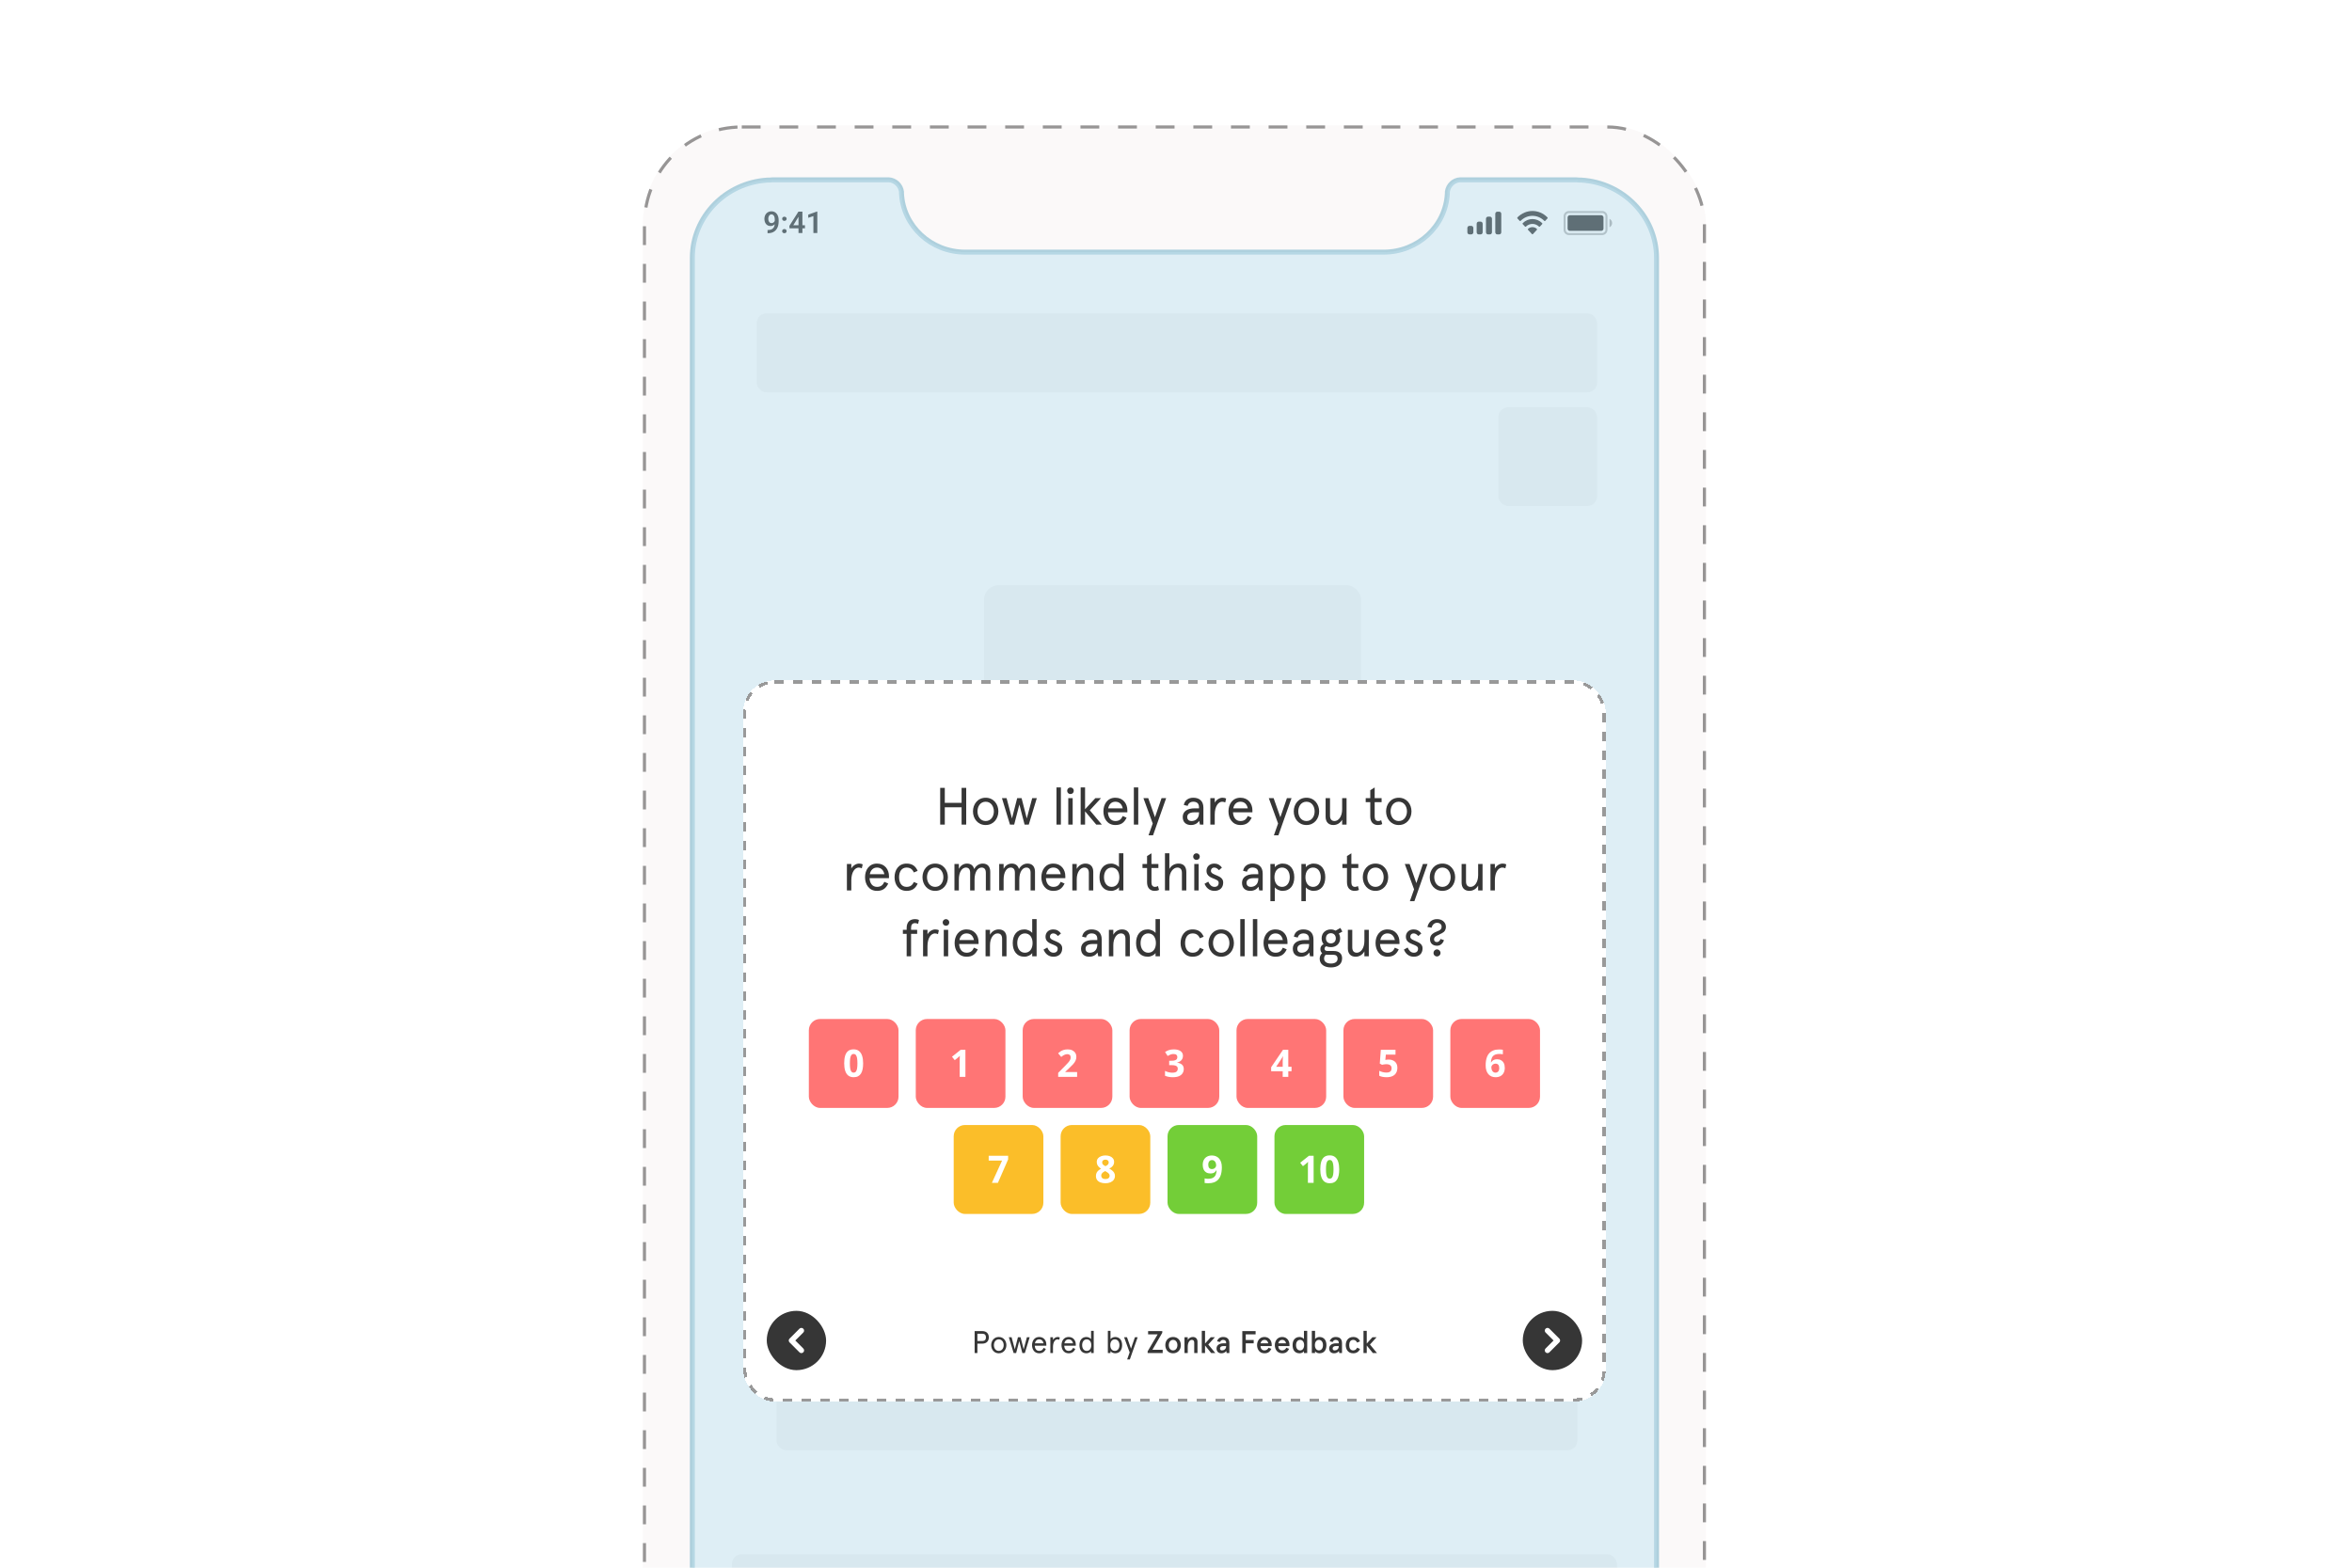 <svg width="750" height="500" viewBox="0 0 750 500" fill="none" xmlns="http://www.w3.org/2000/svg">
<g clip-path="url(#clip0_855_3409)">
<rect x="205" y="40" width="339" height="678" rx="31.535" fill="#FBF9F9"/>
<rect x="205.5" y="40.5" width="338" height="677" rx="31.035" stroke="black" stroke-opacity="0.4" stroke-dasharray="6 6"/>
<path d="M504.288 57.437H504.003H503.718C503.275 57.376 502.895 57.345 502.578 57.345H465.618C463.527 57.437 461.817 59.098 461.532 61.128C461.532 61.251 461.532 61.374 461.532 61.497V61.589C461.057 72.108 452.126 80.413 441.199 80.413H378.11H370.889H307.799C296.873 80.413 287.941 72.108 287.466 61.589V61.497C287.466 61.374 287.466 61.251 287.466 61.128C287.181 59.098 285.471 57.437 283.381 57.345H246.42C246.104 57.345 245.724 57.376 245.28 57.437H244.995H244.71C231.313 58.267 220.767 69.156 220.767 82.258V678.896C220.767 691.814 231.123 702.703 244.425 703.718C244.552 703.718 244.647 703.718 244.71 703.718H244.805H244.9H245.09C245.534 703.779 245.977 703.81 246.42 703.81H370.889H378.11H502.578C503.021 703.81 503.465 703.779 503.908 703.718H504.098H504.193H504.288C504.352 703.718 504.447 703.718 504.573 703.718C517.875 702.703 528.232 691.814 528.232 678.896V82.258C528.232 69.156 517.685 58.267 504.288 57.437Z" fill="white" stroke="#AED0DD" stroke-width="1.577"/>
<rect x="247.571" y="405.805" width="255.433" height="56.763" rx="3.153" fill="#F3F3F3"/>
<rect x="241.264" y="99.917" width="268.047" height="25.228" rx="3.153" fill="#F3F3F3"/>
<rect x="477.776" y="129.874" width="31.535" height="31.535" rx="3.153" fill="#F3F3F3"/>
<rect x="301.181" y="322.237" width="148.214" height="17.344" rx="3.153" fill="#F3F3F3"/>
<rect x="268.069" y="353.772" width="214.437" height="17.344" rx="3.153" fill="#F3F3F3"/>
<rect x="313.794" y="186.639" width="120.243" height="121.457" rx="4.581" fill="#F3F3F3"/>
<rect x="233.381" y="495.68" width="282.237" height="83.567" rx="3.153" fill="#F3F3F3"/>
<path opacity="0.35" d="M500.318 67.613H510.874C511.644 67.613 512.268 68.237 512.268 69.007V73.267C512.268 74.037 511.644 74.661 510.874 74.661H500.318C499.548 74.661 498.923 74.037 498.923 73.267V69.007C498.923 68.237 499.548 67.613 500.318 67.613Z" stroke="black" stroke-width="0.644"/>
<path opacity="0.4" d="M513.227 69.781V72.496C513.739 72.266 514.071 71.731 514.071 71.139C514.071 70.546 513.739 70.011 513.227 69.781" fill="black"/>
<path d="M499.873 69.357C499.873 68.966 500.19 68.649 500.581 68.649H510.61C511.001 68.649 511.318 68.966 511.318 69.357V72.919C511.318 73.31 511.001 73.627 510.61 73.627H500.581C500.19 73.627 499.873 73.31 499.873 72.919V69.357Z" fill="black"/>
<path fill-rule="evenodd" clip-rule="evenodd" d="M488.663 68.837C490.072 68.837 491.427 69.415 492.448 70.451C492.525 70.531 492.648 70.53 492.724 70.449L493.459 69.657C493.497 69.616 493.519 69.56 493.518 69.502C493.518 69.444 493.496 69.388 493.457 69.347C490.777 66.606 486.549 66.606 483.869 69.347C483.83 69.388 483.808 69.444 483.808 69.502C483.807 69.56 483.829 69.616 483.867 69.657L484.602 70.449C484.678 70.53 484.801 70.531 484.878 70.451C485.899 69.415 487.254 68.837 488.663 68.837ZM488.663 71.413C489.437 71.413 490.184 71.72 490.758 72.275C490.835 72.353 490.958 72.352 491.033 72.271L491.767 71.479C491.806 71.437 491.828 71.381 491.827 71.323C491.826 71.264 491.804 71.208 491.764 71.167C490.017 69.432 487.311 69.432 485.564 71.167C485.524 71.208 485.502 71.264 485.501 71.323C485.501 71.381 485.522 71.438 485.561 71.479L486.295 72.271C486.37 72.352 486.493 72.353 486.57 72.275C487.144 71.72 487.89 71.413 488.663 71.413ZM490.134 73.146C490.135 73.205 490.113 73.261 490.074 73.303L488.804 74.671C488.767 74.711 488.716 74.734 488.663 74.734C488.61 74.734 488.56 74.711 488.522 74.671L487.252 73.303C487.213 73.261 487.191 73.205 487.192 73.146C487.194 73.087 487.217 73.032 487.258 72.993C488.069 72.26 489.257 72.26 490.068 72.993C490.109 73.032 490.133 73.088 490.134 73.146Z" fill="black"/>
<path fill-rule="evenodd" clip-rule="evenodd" d="M478.085 67.518H477.449C477.098 67.518 476.813 67.822 476.813 68.196V74.079C476.813 74.453 477.098 74.757 477.449 74.757H478.085C478.436 74.757 478.72 74.453 478.72 74.079V68.196C478.72 67.822 478.436 67.518 478.085 67.518ZM474.481 69.101H475.117C475.468 69.101 475.753 69.405 475.753 69.78V74.079C475.753 74.453 475.468 74.757 475.117 74.757H474.481C474.13 74.757 473.846 74.453 473.846 74.079V69.78C473.846 69.405 474.13 69.101 474.481 69.101ZM472.15 70.685H471.514C471.163 70.685 470.878 70.989 470.878 71.364V74.079C470.878 74.453 471.163 74.757 471.514 74.757H472.15C472.501 74.757 472.786 74.453 472.786 74.079V71.364C472.786 70.989 472.501 70.685 472.15 70.685ZM469.183 72.042H468.547C468.196 72.042 467.911 72.346 467.911 72.721V74.079C467.911 74.453 468.196 74.757 468.547 74.757H469.183C469.534 74.757 469.819 74.453 469.819 74.079V72.721C469.819 72.346 469.534 72.042 469.183 72.042Z" fill="black"/>
<path d="M244.754 73.365H244.843C245.247 73.365 245.588 73.314 245.867 73.21C246.148 73.107 246.375 72.962 246.547 72.774C246.723 72.583 246.85 72.356 246.928 72.093C247.009 71.827 247.05 71.533 247.05 71.21V69.97C247.05 69.707 247.023 69.477 246.97 69.28C246.917 69.08 246.842 68.912 246.745 68.778C246.651 68.643 246.54 68.543 246.411 68.477C246.283 68.408 246.145 68.374 245.998 68.374C245.835 68.374 245.691 68.411 245.566 68.487C245.441 68.562 245.334 68.665 245.247 68.796C245.162 68.925 245.096 69.073 245.05 69.243C245.006 69.412 244.984 69.59 244.984 69.778C244.984 69.96 245.004 70.133 245.045 70.299C245.089 70.465 245.153 70.612 245.237 70.74C245.325 70.869 245.435 70.971 245.566 71.046C245.698 71.118 245.851 71.154 246.026 71.154C246.192 71.154 246.342 71.123 246.477 71.06C246.615 70.994 246.734 70.908 246.834 70.802C246.934 70.692 247.011 70.572 247.064 70.44C247.12 70.305 247.152 70.169 247.158 70.031L247.595 70.219C247.595 70.448 247.546 70.673 247.449 70.895C247.355 71.118 247.222 71.32 247.05 71.501C246.881 71.68 246.684 71.824 246.458 71.933C246.233 72.04 245.99 72.093 245.73 72.093C245.408 72.093 245.123 72.033 244.876 71.915C244.628 71.796 244.42 71.631 244.251 71.421C244.085 71.209 243.96 70.964 243.876 70.689C243.791 70.41 243.749 70.113 243.749 69.797C243.749 69.468 243.8 69.16 243.904 68.872C244.007 68.581 244.156 68.325 244.35 68.106C244.547 67.884 244.785 67.71 245.064 67.585C245.342 67.457 245.655 67.392 246.003 67.392C246.363 67.392 246.684 67.463 246.965 67.604C247.247 67.745 247.487 67.94 247.684 68.191C247.881 68.438 248.031 68.731 248.135 69.069C248.241 69.407 248.294 69.776 248.294 70.177V70.614C248.294 71.036 248.252 71.437 248.168 71.816C248.083 72.195 247.953 72.541 247.778 72.854C247.602 73.167 247.379 73.438 247.106 73.666C246.837 73.894 246.515 74.071 246.139 74.197C245.766 74.319 245.341 74.38 244.862 74.38H244.754V73.365ZM249.407 73.722C249.407 73.534 249.471 73.376 249.6 73.248C249.728 73.12 249.902 73.056 250.121 73.056C250.34 73.056 250.514 73.12 250.642 73.248C250.771 73.376 250.835 73.534 250.835 73.722C250.835 73.907 250.771 74.064 250.642 74.192C250.514 74.317 250.34 74.38 250.121 74.38C249.902 74.38 249.728 74.317 249.6 74.192C249.471 74.064 249.407 73.907 249.407 73.722ZM249.412 69.783C249.412 69.595 249.476 69.437 249.604 69.308C249.733 69.18 249.907 69.116 250.126 69.116C250.345 69.116 250.519 69.18 250.647 69.308C250.775 69.437 250.839 69.595 250.839 69.783C250.839 69.967 250.775 70.124 250.647 70.252C250.519 70.377 250.345 70.44 250.126 70.44C249.907 70.44 249.733 70.377 249.604 70.252C249.476 70.124 249.412 69.967 249.412 69.783ZM256.681 71.835V72.811H251.755L251.703 72.06L254.601 67.491H255.592L254.521 69.308L252.967 71.835H256.681ZM255.869 67.491V74.328H254.624V67.491H255.869ZM260.621 67.472V74.328H259.376V68.923L257.728 69.468V68.463L260.48 67.472H260.621Z" fill="black"/>
<path d="M504.289 57.437H504.004H503.719C503.276 57.376 502.896 57.345 502.579 57.345H465.618C463.528 57.437 461.818 59.098 461.533 61.128C461.533 61.251 461.533 61.374 461.533 61.497V61.589C461.058 72.108 452.127 80.413 441.2 80.413H378.111H370.89H307.8C296.874 80.413 287.942 72.108 287.467 61.589V61.497C287.467 61.374 287.467 61.251 287.467 61.128C287.182 59.098 285.472 57.437 283.382 57.345H246.421C246.105 57.345 245.725 57.376 245.281 57.437H244.996H244.711C231.314 58.267 220.768 69.156 220.768 82.258V678.896C220.768 691.814 231.124 702.703 244.426 703.718C244.553 703.718 244.648 703.718 244.711 703.718H244.806H244.901H245.091C245.535 703.779 245.978 703.81 246.421 703.81H370.89H378.111H502.579C503.022 703.81 503.466 703.779 503.909 703.718H504.099H504.194H504.289C504.353 703.718 504.448 703.718 504.574 703.718C517.876 702.703 528.233 691.814 528.233 678.896V82.258C528.233 69.156 517.686 58.267 504.289 57.437Z" fill="#BFDEEC" fill-opacity="0.5"/>
<g filter="url(#filter0_d_855_3409)">
<rect x="237" y="215" width="275" height="230" rx="10" fill="white" shape-rendering="crispEdges"/>
<rect x="237.5" y="215.5" width="274" height="229" rx="9.5" stroke="black" stroke-opacity="0.4" stroke-dasharray="3 3" shape-rendering="crispEdges"/>
<path d="M306.63 249.283H308.103V261H306.63V255.476H301.274V261H299.801V249.283H301.274V254.07H306.63V249.283ZM310.258 256.782C310.258 254.488 311.782 252.43 314.309 252.43C316.837 252.43 318.36 254.488 318.36 256.782C318.36 259.075 316.837 261.134 314.309 261.134C311.782 261.134 310.258 259.075 310.258 256.782ZM311.698 256.782C311.698 258.338 312.585 259.862 314.309 259.862C316.033 259.862 316.92 258.338 316.92 256.782C316.92 255.225 316.033 253.702 314.309 253.702C312.585 253.702 311.698 255.225 311.698 256.782ZM329.142 252.563H330.615L328.054 261H326.715L325.057 254.589L323.4 261H322.061L319.5 252.563H320.973L322.697 259.042L324.354 252.563H325.76L327.418 259.042L329.142 252.563ZM336.89 249.149H338.296V261H336.89V249.149ZM340.647 252.563H342.053V261H340.647V252.563ZM340.295 250.22C340.295 249.617 340.747 249.149 341.35 249.149C341.952 249.149 342.404 249.617 342.404 250.22C342.404 250.806 341.952 251.258 341.35 251.258C340.747 251.258 340.295 250.806 340.295 250.22ZM344.598 249.149H346.004V256.095L349.285 252.563H351.093L347.511 256.43L351.361 261H349.57L346.004 256.765V261H344.598V249.149ZM359.487 256.43V257.083H353.293C353.377 258.64 354.147 259.862 355.67 259.862C356.909 259.862 357.545 259.293 358.014 258.255L359.252 258.79C358.466 260.431 357.411 261.134 355.67 261.134C353.109 261.134 351.854 259.042 351.854 256.782C351.854 254.522 353.109 252.43 355.67 252.43C358.164 252.43 359.487 254.338 359.487 256.43ZM355.67 253.702C354.365 253.702 353.628 254.589 353.377 255.811H358.014C357.763 254.606 357.026 253.702 355.67 253.702ZM361.558 249.149H362.964V261H361.558V249.149ZM370.389 252.563H371.862L367.677 264.415H366.237L367.577 260.648L364.614 252.563H366.154L368.296 258.657L370.389 252.563ZM378.583 258.573C378.583 259.376 379.085 259.862 379.973 259.862C381.061 259.862 382.333 259.192 382.333 257.284V257.083H380.826C379.387 257.083 378.583 257.619 378.583 258.573ZM383.739 255.61V261H382.634L382.4 259.812C381.864 260.582 381.01 261.134 379.755 261.134C378.349 261.134 377.144 260.381 377.144 258.573C377.144 256.765 378.65 255.811 380.96 255.811H382.333V255.443C382.333 254.137 381.513 253.702 380.491 253.702C379.621 253.702 378.918 254.187 378.734 255.024L377.495 254.74C377.73 253.317 378.901 252.43 380.491 252.43C382.35 252.43 383.739 253.367 383.739 255.61ZM390.987 252.681L390.702 253.936C390.401 253.785 390.066 253.702 389.715 253.702C388.56 253.702 387.355 255.058 387.355 257.803V261H385.948V252.563H387.355V254.003C387.857 253.066 388.895 252.43 389.832 252.43C390.301 252.43 390.736 252.547 390.987 252.681ZM399.366 256.43V257.083H393.172C393.256 258.64 394.026 259.862 395.549 259.862C396.788 259.862 397.424 259.293 397.893 258.255L399.131 258.79C398.345 260.431 397.29 261.134 395.549 261.134C392.988 261.134 391.733 259.042 391.733 256.782C391.733 254.522 392.988 252.43 395.549 252.43C398.043 252.43 399.366 254.338 399.366 256.43ZM395.549 253.702C394.244 253.702 393.507 254.589 393.256 255.811H397.893C397.642 254.606 396.905 253.702 395.549 253.702ZM410.366 252.563H411.839L407.654 264.415H406.215L407.554 260.648L404.591 252.563H406.131L408.273 258.657L410.366 252.563ZM412.547 256.782C412.547 254.488 414.07 252.43 416.598 252.43C419.125 252.43 420.649 254.488 420.649 256.782C420.649 259.075 419.125 261.134 416.598 261.134C414.07 261.134 412.547 259.075 412.547 256.782ZM413.986 256.782C413.986 258.338 414.874 259.862 416.598 259.862C418.322 259.862 419.209 258.338 419.209 256.782C419.209 255.225 418.322 253.702 416.598 253.702C414.874 253.702 413.986 255.225 413.986 256.782ZM422.707 258.506V252.563H424.113V258.138C424.113 259.293 424.632 259.862 425.569 259.862C426.825 259.862 427.98 258.439 427.98 256.095V252.563H429.386V261H427.98V259.443C427.36 260.531 426.356 261.134 425.184 261.134C423.644 261.134 422.707 260.18 422.707 258.506ZM435.491 253.836V252.563H436.947V250.036L438.353 249.149V252.563H440.563V253.836H438.353V258.472C438.353 259.376 438.772 259.862 439.475 259.862C439.843 259.862 440.128 259.795 440.429 259.594L440.764 260.816C440.362 261.05 439.877 261.134 439.391 261.134C437.968 261.134 436.947 260.263 436.947 258.355V253.836H435.491ZM441.988 256.782C441.988 254.488 443.511 252.43 446.039 252.43C448.567 252.43 450.09 254.488 450.09 256.782C450.09 259.075 448.567 261.134 446.039 261.134C443.511 261.134 441.988 259.075 441.988 256.782ZM443.428 256.782C443.428 258.338 444.315 259.862 446.039 259.862C447.763 259.862 448.65 258.338 448.65 256.782C448.65 255.225 447.763 253.702 446.039 253.702C444.315 253.702 443.428 255.225 443.428 256.782ZM275.096 273.681L274.811 274.936C274.51 274.785 274.175 274.702 273.824 274.702C272.669 274.702 271.464 276.058 271.464 278.803V282H270.057V273.563H271.464V275.003C271.966 274.066 273.004 273.43 273.941 273.43C274.41 273.43 274.845 273.547 275.096 273.681ZM283.475 277.43V278.083H277.281C277.365 279.64 278.135 280.862 279.658 280.862C280.897 280.862 281.533 280.293 282.002 279.255L283.24 279.79C282.454 281.431 281.399 282.134 279.658 282.134C277.097 282.134 275.842 280.042 275.842 277.782C275.842 275.522 277.097 273.43 279.658 273.43C282.152 273.43 283.475 275.338 283.475 277.43ZM279.658 274.702C278.353 274.702 277.616 275.589 277.365 276.811H282.002C281.751 275.606 281.014 274.702 279.658 274.702ZM291.397 279.305L292.619 279.807C291.932 281.381 290.828 282.134 289.087 282.134C286.509 282.134 285.254 280.042 285.254 277.782C285.254 275.522 286.509 273.43 289.087 273.43C290.828 273.43 291.932 274.183 292.619 275.756L291.397 276.258C290.962 275.237 290.242 274.702 289.087 274.702C287.446 274.702 286.693 276.091 286.693 277.782C286.693 279.472 287.446 280.862 289.087 280.862C290.242 280.862 290.962 280.326 291.397 279.305ZM294.159 277.782C294.159 275.488 295.682 273.43 298.21 273.43C300.737 273.43 302.26 275.488 302.26 277.782C302.26 280.075 300.737 282.134 298.21 282.134C295.682 282.134 294.159 280.075 294.159 277.782ZM295.598 277.782C295.598 279.338 296.485 280.862 298.21 280.862C299.934 280.862 300.821 279.338 300.821 277.782C300.821 276.225 299.934 274.702 298.21 274.702C296.485 274.702 295.598 276.225 295.598 277.782ZM315.77 276.058V282H314.364V276.359C314.364 275.271 313.895 274.702 313.008 274.702C311.786 274.702 310.765 276.074 310.765 278.535V282H309.359V276.359C309.359 275.271 308.89 274.702 308.003 274.702C306.781 274.702 305.76 276.074 305.76 278.535V282H304.354V273.563H305.76V275.12C306.295 274.066 307.216 273.43 308.388 273.43C309.56 273.43 310.38 274.082 310.648 275.187C311.233 274.082 312.204 273.43 313.393 273.43C314.933 273.43 315.77 274.434 315.77 276.058ZM330.037 276.058V282H328.631V276.359C328.631 275.271 328.162 274.702 327.275 274.702C326.053 274.702 325.032 276.074 325.032 278.535V282H323.626V276.359C323.626 275.271 323.157 274.702 322.27 274.702C321.048 274.702 320.027 276.074 320.027 278.535V282H318.621V273.563H320.027V275.12C320.562 274.066 321.483 273.43 322.655 273.43C323.826 273.43 324.647 274.082 324.914 275.187C325.5 274.082 326.471 273.43 327.66 273.43C329.2 273.43 330.037 274.434 330.037 276.058ZM339.705 277.43V278.083H333.511C333.595 279.64 334.365 280.862 335.888 280.862C337.127 280.862 337.763 280.293 338.231 279.255L339.47 279.79C338.683 281.431 337.629 282.134 335.888 282.134C333.327 282.134 332.071 280.042 332.071 277.782C332.071 275.522 333.327 273.43 335.888 273.43C338.382 273.43 339.705 275.338 339.705 277.43ZM335.888 274.702C334.582 274.702 333.846 275.589 333.595 276.811H338.231C337.98 275.606 337.244 274.702 335.888 274.702ZM348.618 276.058V282H347.212V276.426C347.212 275.271 346.693 274.702 345.756 274.702C344.501 274.702 343.346 276.125 343.346 278.468V282H341.94V273.563H343.346V275.12C343.965 274.032 344.969 273.43 346.141 273.43C347.681 273.43 348.618 274.384 348.618 276.058ZM350.601 277.782C350.601 275.254 351.873 273.43 354.35 273.43C355.422 273.43 356.527 274.082 356.811 274.568V270.149H358.217V282H356.811V280.962C356.409 281.582 355.372 282.134 354.35 282.134C351.873 282.134 350.601 280.309 350.601 277.782ZM352.04 277.782C352.04 279.59 352.995 280.862 354.484 280.862C356.024 280.862 356.928 279.59 356.928 277.782C356.928 275.974 356.024 274.702 354.484 274.702C352.995 274.702 352.04 275.974 352.04 277.782ZM364.313 274.836V273.563H365.769V271.036L367.175 270.149V273.563H369.385V274.836H367.175V279.472C367.175 280.376 367.594 280.862 368.297 280.862C368.665 280.862 368.95 280.795 369.251 280.594L369.586 281.816C369.184 282.05 368.699 282.134 368.213 282.134C366.79 282.134 365.769 281.263 365.769 279.355V274.836H364.313ZM378.292 276.141V282H376.886V276.426C376.886 275.271 376.367 274.702 375.429 274.702C374.191 274.702 372.885 276.091 372.885 278.418V282H371.479V270.149H372.885V275.137C373.421 274.116 374.509 273.43 375.814 273.43C377.354 273.43 378.292 274.35 378.292 276.141ZM380.826 273.563H382.232V282H380.826V273.563ZM380.474 271.22C380.474 270.617 380.926 270.149 381.529 270.149C382.131 270.149 382.583 270.617 382.583 271.22C382.583 271.806 382.131 272.258 381.529 272.258C380.926 272.258 380.474 271.806 380.474 271.22ZM387.204 273.43C388.242 273.43 389.062 273.882 389.648 274.718L388.694 275.539C388.142 274.936 387.74 274.702 387.154 274.702C386.585 274.702 386.133 275.087 386.133 275.773C386.133 277.296 390.05 276.978 390.05 279.456C390.05 281.146 388.962 282.134 387.254 282.134C385.53 282.134 384.543 280.996 384.107 279.857L385.296 279.205C385.664 280.108 386.317 280.862 387.254 280.862C388.108 280.862 388.61 280.427 388.61 279.539C388.61 277.966 384.727 278.502 384.727 275.756C384.727 274.451 385.681 273.43 387.204 273.43ZM397.491 279.573C397.491 280.376 397.993 280.862 398.88 280.862C399.968 280.862 401.24 280.192 401.24 278.284V278.083H399.734C398.294 278.083 397.491 278.619 397.491 279.573ZM402.646 276.61V282H401.541L401.307 280.812C400.771 281.582 399.918 282.134 398.662 282.134C397.256 282.134 396.051 281.381 396.051 279.573C396.051 277.765 397.558 276.811 399.868 276.811H401.24V276.443C401.24 275.137 400.42 274.702 399.399 274.702C398.528 274.702 397.825 275.187 397.641 276.024L396.403 275.74C396.637 274.317 397.809 273.43 399.399 273.43C401.257 273.43 402.646 274.367 402.646 276.61ZM412.717 277.782C412.717 280.309 411.445 282.134 408.968 282.134C407.896 282.134 406.792 281.481 406.507 280.996V285.415H405.101V273.563H406.507V274.601C406.909 273.982 407.947 273.43 408.968 273.43C411.445 273.43 412.717 275.254 412.717 277.782ZM411.278 277.782C411.278 275.974 410.324 274.702 408.834 274.702C407.294 274.702 406.39 275.974 406.39 277.782C406.39 279.59 407.294 280.862 408.834 280.862C410.324 280.862 411.278 279.59 411.278 277.782ZM422.603 277.782C422.603 280.309 421.331 282.134 418.854 282.134C417.782 282.134 416.678 281.481 416.393 280.996V285.415H414.987V273.563H416.393V274.601C416.795 273.982 417.833 273.43 418.854 273.43C421.331 273.43 422.603 275.254 422.603 277.782ZM421.164 277.782C421.164 275.974 420.21 274.702 418.72 274.702C417.18 274.702 416.276 275.974 416.276 277.782C416.276 279.59 417.18 280.862 418.72 280.862C420.21 280.862 421.164 279.59 421.164 277.782ZM428.063 274.836V273.563H429.519V271.036L430.925 270.149V273.563H433.135V274.836H430.925V279.472C430.925 280.376 431.344 280.862 432.047 280.862C432.415 280.862 432.7 280.795 433.001 280.594L433.336 281.816C432.934 282.05 432.449 282.134 431.963 282.134C430.54 282.134 429.519 281.263 429.519 279.355V274.836H428.063ZM434.56 277.782C434.56 275.488 436.083 273.43 438.611 273.43C441.139 273.43 442.662 275.488 442.662 277.782C442.662 280.075 441.139 282.134 438.611 282.134C436.083 282.134 434.56 280.075 434.56 277.782ZM436 277.782C436 279.338 436.887 280.862 438.611 280.862C440.335 280.862 441.222 279.338 441.222 277.782C441.222 276.225 440.335 274.702 438.611 274.702C436.887 274.702 436 276.225 436 277.782ZM453.733 273.563H455.206L451.021 285.415H449.581L450.92 281.648L447.958 273.563H449.498L451.64 279.657L453.733 273.563ZM455.914 277.782C455.914 275.488 457.437 273.43 459.964 273.43C462.492 273.43 464.015 275.488 464.015 277.782C464.015 280.075 462.492 282.134 459.964 282.134C457.437 282.134 455.914 280.075 455.914 277.782ZM457.353 277.782C457.353 279.338 458.24 280.862 459.964 280.862C461.689 280.862 462.576 279.338 462.576 277.782C462.576 276.225 461.689 274.702 459.964 274.702C458.24 274.702 457.353 276.225 457.353 277.782ZM466.074 279.506V273.563H467.48V279.138C467.48 280.293 467.999 280.862 468.936 280.862C470.191 280.862 471.346 279.439 471.346 277.095V273.563H472.752V282H471.346V280.443C470.727 281.531 469.723 282.134 468.551 282.134C467.011 282.134 466.074 281.18 466.074 279.506ZM480.314 273.681L480.029 274.936C479.728 274.785 479.393 274.702 479.042 274.702C477.887 274.702 476.681 276.058 476.681 278.803V282H475.275V273.563H476.681V275.003C477.184 274.066 478.221 273.43 479.159 273.43C479.627 273.43 480.063 273.547 480.314 273.681ZM287.907 295.836V294.563H289.112V294.011C289.112 292.069 290.133 291.149 291.841 291.149C292.31 291.149 292.778 291.266 293.046 291.417L292.762 292.655C292.46 292.505 292.125 292.421 291.824 292.421C290.903 292.421 290.518 292.923 290.518 294.011V294.563H292.46V295.836H290.518V303H289.112V295.836H287.907ZM299.384 294.681L299.099 295.936C298.798 295.785 298.463 295.702 298.112 295.702C296.957 295.702 295.751 297.058 295.751 299.803V303H294.345V294.563H295.751V296.003C296.253 295.066 297.291 294.43 298.229 294.43C298.697 294.43 299.133 294.547 299.384 294.681ZM300.946 294.563H302.352V303H300.946V294.563ZM300.594 292.22C300.594 291.617 301.046 291.149 301.649 291.149C302.251 291.149 302.703 291.617 302.703 292.22C302.703 292.806 302.251 293.258 301.649 293.258C301.046 293.258 300.594 292.806 300.594 292.22ZM312.041 298.43V299.083H305.848C305.932 300.64 306.702 301.862 308.225 301.862C309.464 301.862 310.1 301.293 310.568 300.255L311.807 300.79C311.02 302.431 309.966 303.134 308.225 303.134C305.664 303.134 304.408 301.042 304.408 298.782C304.408 296.522 305.664 294.43 308.225 294.43C310.719 294.43 312.041 296.338 312.041 298.43ZM308.225 295.702C306.919 295.702 306.183 296.589 305.932 297.811H310.568C310.317 296.606 309.581 295.702 308.225 295.702ZM320.955 297.058V303H319.549V297.426C319.549 296.271 319.03 295.702 318.093 295.702C316.838 295.702 315.683 297.125 315.683 299.468V303H314.277V294.563H315.683V296.12C316.302 295.032 317.306 294.43 318.478 294.43C320.018 294.43 320.955 295.384 320.955 297.058ZM322.938 298.782C322.938 296.254 324.21 294.43 326.687 294.43C327.759 294.43 328.864 295.082 329.148 295.568V291.149H330.554V303H329.148V301.962C328.746 302.582 327.709 303.134 326.687 303.134C324.21 303.134 322.938 301.309 322.938 298.782ZM324.377 298.782C324.377 300.59 325.332 301.862 326.821 301.862C328.361 301.862 329.265 300.59 329.265 298.782C329.265 296.974 328.361 295.702 326.821 295.702C325.332 295.702 324.377 296.974 324.377 298.782ZM335.87 294.43C336.908 294.43 337.728 294.882 338.314 295.718L337.36 296.539C336.808 295.936 336.406 295.702 335.82 295.702C335.251 295.702 334.799 296.087 334.799 296.773C334.799 298.296 338.716 297.978 338.716 300.456C338.716 302.146 337.628 303.134 335.92 303.134C334.196 303.134 333.209 301.996 332.774 300.857L333.962 300.205C334.33 301.108 334.983 301.862 335.92 301.862C336.774 301.862 337.276 301.427 337.276 300.539C337.276 298.966 333.393 299.502 333.393 296.756C333.393 295.451 334.347 294.43 335.87 294.43ZM346.157 300.573C346.157 301.376 346.659 301.862 347.546 301.862C348.634 301.862 349.906 301.192 349.906 299.284V299.083H348.4C346.96 299.083 346.157 299.619 346.157 300.573ZM351.312 297.61V303H350.208L349.973 301.812C349.438 302.582 348.584 303.134 347.328 303.134C345.922 303.134 344.717 302.381 344.717 300.573C344.717 298.765 346.224 297.811 348.534 297.811H349.906V297.443C349.906 296.137 349.086 295.702 348.065 295.702C347.195 295.702 346.492 296.187 346.307 297.024L345.069 296.74C345.303 295.317 346.475 294.43 348.065 294.43C349.923 294.43 351.312 295.367 351.312 297.61ZM360.283 297.058V303H358.877V297.426C358.877 296.271 358.358 295.702 357.42 295.702C356.165 295.702 355.01 297.125 355.01 299.468V303H353.604V294.563H355.01V296.12C355.629 295.032 356.633 294.43 357.805 294.43C359.345 294.43 360.283 295.384 360.283 297.058ZM362.265 298.782C362.265 296.254 363.537 294.43 366.015 294.43C367.086 294.43 368.191 295.082 368.475 295.568V291.149H369.881V303H368.475V301.962C368.073 302.582 367.036 303.134 366.015 303.134C363.537 303.134 362.265 301.309 362.265 298.782ZM363.705 298.782C363.705 300.59 364.659 301.862 366.148 301.862C367.688 301.862 368.592 300.59 368.592 298.782C368.592 296.974 367.688 295.702 366.148 295.702C364.659 295.702 363.705 296.974 363.705 298.782ZM382.606 300.305L383.828 300.807C383.141 302.381 382.037 303.134 380.296 303.134C377.718 303.134 376.463 301.042 376.463 298.782C376.463 296.522 377.718 294.43 380.296 294.43C382.037 294.43 383.141 295.183 383.828 296.756L382.606 297.258C382.171 296.237 381.451 295.702 380.296 295.702C378.655 295.702 377.902 297.091 377.902 298.782C377.902 300.472 378.655 301.862 380.296 301.862C381.451 301.862 382.171 301.326 382.606 300.305ZM385.368 298.782C385.368 296.488 386.891 294.43 389.418 294.43C391.946 294.43 393.469 296.488 393.469 298.782C393.469 301.075 391.946 303.134 389.418 303.134C386.891 303.134 385.368 301.075 385.368 298.782ZM386.807 298.782C386.807 300.338 387.694 301.862 389.418 301.862C391.143 301.862 392.03 300.338 392.03 298.782C392.03 297.225 391.143 295.702 389.418 295.702C387.694 295.702 386.807 297.225 386.807 298.782ZM395.496 291.149H396.903V303H395.496V291.149ZM399.514 291.149H400.92V303H399.514V291.149ZM410.545 298.43V299.083H404.352C404.436 300.64 405.206 301.862 406.729 301.862C407.968 301.862 408.604 301.293 409.072 300.255L410.311 300.79C409.524 302.431 408.47 303.134 406.729 303.134C404.168 303.134 402.912 301.042 402.912 298.782C402.912 296.522 404.168 294.43 406.729 294.43C409.223 294.43 410.545 296.338 410.545 298.43ZM406.729 295.702C405.423 295.702 404.687 296.589 404.436 297.811H409.072C408.821 296.606 408.085 295.702 406.729 295.702ZM413.683 300.573C413.683 301.376 414.185 301.862 415.072 301.862C416.16 301.862 417.432 301.192 417.432 299.284V299.083H415.926C414.486 299.083 413.683 299.619 413.683 300.573ZM418.838 297.61V303H417.734L417.499 301.812C416.964 302.582 416.11 303.134 414.855 303.134C413.448 303.134 412.243 302.381 412.243 300.573C412.243 298.765 413.75 297.811 416.06 297.811H417.432V297.443C417.432 296.137 416.612 295.702 415.591 295.702C414.721 295.702 414.018 296.187 413.833 297.024L412.595 296.74C412.829 295.317 414.001 294.43 415.591 294.43C417.449 294.43 418.838 295.367 418.838 297.61ZM421.44 297.275C421.44 295.534 422.728 294.43 424.386 294.43C424.938 294.43 425.457 294.58 425.909 294.815L427.415 293.961L428.051 295.116L426.913 295.752C427.181 296.17 427.332 296.689 427.332 297.275C427.332 299.033 426.043 300.087 424.386 300.087C423.85 300.087 423.348 299.987 422.929 299.786C422.544 299.97 422.377 300.238 422.377 300.606C422.377 301.058 422.712 301.309 423.331 301.309H425.323C426.896 301.309 427.968 302.096 427.968 303.636C427.968 305.712 426.327 306.549 424.402 306.549C422.26 306.549 420.82 305.528 420.82 303.77C420.82 303 421.155 302.397 421.607 302.012C421.255 301.711 421.038 301.276 421.038 300.673C421.038 299.953 421.44 299.435 422.059 299.117C421.674 298.648 421.44 298.028 421.44 297.275ZM425.105 302.515H423.398C423.18 302.515 422.963 302.498 422.779 302.481C422.377 302.799 422.226 303.218 422.226 303.72C422.226 304.657 422.963 305.31 424.402 305.31C425.875 305.31 426.528 304.64 426.528 303.77C426.528 302.833 425.926 302.515 425.105 302.515ZM422.812 297.275C422.812 298.33 423.532 298.882 424.386 298.882C425.239 298.882 425.959 298.33 425.959 297.275C425.959 296.221 425.239 295.635 424.386 295.635C423.532 295.635 422.812 296.221 422.812 297.275ZM429.804 300.506V294.563H431.21V300.138C431.21 301.293 431.729 301.862 432.666 301.862C433.921 301.862 435.076 300.439 435.076 298.095V294.563H436.483V303H435.076V301.443C434.457 302.531 433.453 303.134 432.281 303.134C430.741 303.134 429.804 302.18 429.804 300.506ZM446.264 298.43V299.083H440.07C440.154 300.64 440.924 301.862 442.447 301.862C443.686 301.862 444.322 301.293 444.791 300.255L446.029 300.79C445.243 302.431 444.188 303.134 442.447 303.134C439.886 303.134 438.631 301.042 438.631 298.782C438.631 296.522 439.886 294.43 442.447 294.43C444.941 294.43 446.264 296.338 446.264 298.43ZM442.447 295.702C441.142 295.702 440.405 296.589 440.154 297.811H444.791C444.54 296.606 443.803 295.702 442.447 295.702ZM450.779 294.43C451.816 294.43 452.637 294.882 453.222 295.718L452.268 296.539C451.716 295.936 451.314 295.702 450.728 295.702C450.159 295.702 449.707 296.087 449.707 296.773C449.707 298.296 453.624 297.978 453.624 300.456C453.624 302.146 452.536 303.134 450.829 303.134C449.105 303.134 448.117 301.996 447.682 300.857L448.87 300.205C449.239 301.108 449.891 301.862 450.829 301.862C451.682 301.862 452.185 301.427 452.185 300.539C452.185 298.966 448.301 299.502 448.301 296.756C448.301 295.451 449.255 294.43 450.779 294.43ZM457.105 301.945C457.105 301.309 457.59 300.807 458.21 300.807C458.846 300.807 459.348 301.309 459.348 301.945C459.348 302.565 458.846 303.05 458.21 303.05C457.59 303.05 457.105 302.565 457.105 301.945ZM460.453 297.861C460.068 298.999 459.264 299.635 458.21 299.635C456.871 299.635 456 298.832 456 297.543C456 296.555 456.552 295.886 457.423 295.434C458.126 295.066 458.427 295.032 458.963 294.748C459.549 294.43 459.699 294.045 459.699 293.559C459.699 293.174 459.566 292.89 459.331 292.689C459.063 292.454 458.762 292.32 458.243 292.32C457.356 292.32 456.737 292.973 456.486 293.877L455.18 293.66C455.498 292.153 456.552 291.149 458.243 291.149C459.13 291.149 459.833 291.433 460.319 291.885C460.838 292.371 461.072 292.973 461.072 293.643C461.072 294.497 460.654 295.216 459.8 295.635L458.109 296.455C457.507 296.79 457.289 297.158 457.289 297.61C457.289 298.146 457.624 298.464 458.159 298.464C458.796 298.464 459.147 297.995 459.365 297.476L460.453 297.861Z" fill="#363636"/>
<rect x="257.923" y="323" width="28.594" height="28.36" rx="3.587" fill="#FF7575"/>
<path d="M275.233 337.135C275.233 337.832 275.178 338.455 275.068 339.002C274.961 339.55 274.788 340.014 274.548 340.397C274.311 340.779 274 341.07 273.614 341.271C273.228 341.472 272.759 341.572 272.208 341.572C271.515 341.572 270.946 341.397 270.501 341.046C270.055 340.692 269.727 340.184 269.514 339.522C269.301 338.856 269.195 338.061 269.195 337.135C269.195 336.202 269.291 335.404 269.484 334.742C269.681 334.077 270 333.567 270.442 333.212C270.883 332.858 271.471 332.68 272.208 332.68C272.897 332.68 273.465 332.858 273.91 333.212C274.359 333.563 274.691 334.071 274.908 334.736C275.125 335.398 275.233 336.198 275.233 337.135ZM271.009 337.135C271.009 337.793 271.044 338.342 271.115 338.784C271.19 339.221 271.314 339.55 271.487 339.77C271.661 339.991 271.901 340.101 272.208 340.101C272.511 340.101 272.75 339.993 272.923 339.776C273.1 339.556 273.226 339.227 273.301 338.79C273.376 338.348 273.413 337.797 273.413 337.135C273.413 336.477 273.376 335.928 273.301 335.487C273.226 335.046 273.1 334.715 272.923 334.494C272.75 334.27 272.511 334.157 272.208 334.157C271.901 334.157 271.661 334.27 271.487 334.494C271.314 334.715 271.19 335.046 271.115 335.487C271.044 335.928 271.009 336.477 271.009 337.135Z" fill="white"/>
<rect x="304.114" y="356.813" width="28.594" height="28.36" rx="3.587" fill="#FBBE29"/>
<path d="M316.289 375.268L319.533 368.166H315.273V366.63H321.471V367.776L318.204 375.268H316.289Z" fill="white"/>
<rect x="292.017" y="323" width="28.594" height="28.36" rx="3.587" fill="#FF7575"/>
<path d="M307.849 341.454H306.024V336.456C306.024 336.318 306.026 336.149 306.03 335.948C306.033 335.743 306.039 335.534 306.047 335.321C306.055 335.105 306.063 334.91 306.071 334.736C306.028 334.788 305.939 334.876 305.805 335.002C305.675 335.124 305.553 335.235 305.439 335.333L304.446 336.131L303.566 335.032L306.349 332.816H307.849V341.454Z" fill="white"/>
<rect x="338.207" y="356.813" width="28.594" height="28.36" rx="3.587" fill="#FBBE29"/>
<path d="M352.504 366.518C353 366.518 353.457 366.594 353.874 366.748C354.296 366.902 354.632 367.134 354.885 367.445C355.137 367.752 355.263 368.138 355.263 368.603C355.263 368.95 355.194 369.253 355.056 369.513C354.922 369.773 354.739 370.001 354.506 370.198C354.274 370.391 354.01 370.561 353.715 370.706C354.022 370.868 354.313 371.057 354.589 371.274C354.865 371.486 355.089 371.736 355.263 372.024C355.44 372.312 355.529 372.646 355.529 373.028C355.529 373.509 355.401 373.926 355.145 374.281C354.889 374.631 354.534 374.903 354.081 375.096C353.628 375.289 353.102 375.386 352.504 375.386C351.858 375.386 351.308 375.293 350.855 375.108C350.402 374.923 350.058 374.659 349.821 374.316C349.585 373.97 349.467 373.556 349.467 373.076C349.467 372.682 349.54 372.339 349.685 372.048C349.835 371.756 350.036 371.506 350.288 371.297C350.54 371.085 350.818 370.903 351.121 370.754C350.865 370.592 350.631 370.409 350.418 370.204C350.209 369.999 350.042 369.765 349.916 369.501C349.794 369.237 349.733 368.934 349.733 368.591C349.733 368.134 349.861 367.752 350.117 367.445C350.377 367.138 350.717 366.907 351.139 366.754C351.56 366.596 352.015 366.518 352.504 366.518ZM351.156 372.969C351.156 373.28 351.267 373.538 351.487 373.743C351.712 373.944 352.043 374.045 352.48 374.045C352.933 374.045 353.272 373.948 353.496 373.755C353.721 373.558 353.833 373.3 353.833 372.981C353.833 372.761 353.768 372.568 353.638 372.402C353.512 372.237 353.352 372.089 353.159 371.959C352.966 371.825 352.771 371.701 352.574 371.587L352.415 371.504C352.163 371.618 351.942 371.746 351.753 371.888C351.568 372.03 351.422 372.189 351.316 372.367C351.21 372.544 351.156 372.745 351.156 372.969ZM352.492 367.853C352.192 367.853 351.944 367.93 351.747 368.083C351.55 368.237 351.452 368.453 351.452 368.733C351.452 368.93 351.499 369.103 351.594 369.253C351.692 369.399 351.82 369.527 351.978 369.637C352.139 369.747 352.314 369.85 352.504 369.944C352.685 369.858 352.854 369.761 353.012 369.655C353.169 369.548 353.297 369.42 353.396 369.271C353.494 369.121 353.543 368.942 353.543 368.733C353.543 368.453 353.443 368.237 353.242 368.083C353.045 367.93 352.795 367.853 352.492 367.853Z" fill="white"/>
<rect x="326.11" y="323" width="28.594" height="28.36" rx="3.587" fill="#FF7575"/>
<path d="M343.467 341.454H337.429V340.184L339.597 337.992C340.035 337.543 340.385 337.169 340.649 336.869C340.917 336.566 341.11 336.29 341.228 336.042C341.35 335.794 341.411 335.528 341.411 335.245C341.411 334.902 341.315 334.646 341.122 334.477C340.933 334.303 340.679 334.217 340.36 334.217C340.025 334.217 339.7 334.293 339.385 334.447C339.07 334.601 338.741 334.819 338.398 335.103L337.406 333.927C337.654 333.714 337.916 333.513 338.191 333.324C338.471 333.135 338.794 332.984 339.16 332.869C339.53 332.751 339.974 332.692 340.49 332.692C341.057 332.692 341.543 332.795 341.949 332.999C342.359 333.204 342.674 333.484 342.894 333.838C343.115 334.189 343.225 334.587 343.225 335.032C343.225 335.508 343.131 335.944 342.942 336.338C342.752 336.731 342.477 337.121 342.114 337.507C341.756 337.893 341.323 338.321 340.815 338.79L339.704 339.835V339.918H343.467V341.454Z" fill="white"/>
<rect x="372.301" y="356.813" width="28.594" height="28.36" rx="3.587" fill="#73CE38"/>
<path d="M389.622 370.317C389.622 370.813 389.585 371.305 389.51 371.794C389.439 372.282 389.313 372.743 389.132 373.176C388.951 373.605 388.697 373.987 388.37 374.322C388.043 374.653 387.627 374.913 387.123 375.102C386.619 375.291 386.008 375.386 385.292 375.386C385.122 375.386 384.923 375.378 384.695 375.362C384.466 375.35 384.277 375.331 384.128 375.303V373.838C384.285 373.877 384.453 373.909 384.63 373.932C384.807 373.952 384.986 373.962 385.168 373.962C385.888 373.962 386.444 373.848 386.834 373.619C387.228 373.391 387.503 373.074 387.661 372.668C387.822 372.262 387.915 371.794 387.938 371.262H387.868C387.753 371.451 387.617 371.622 387.46 371.776C387.306 371.926 387.109 372.046 386.869 372.136C386.629 372.223 386.324 372.266 385.953 372.266C385.461 372.266 385.032 372.16 384.665 371.947C384.303 371.731 384.021 371.419 383.82 371.014C383.624 370.604 383.525 370.11 383.525 369.531C383.525 368.904 383.643 368.369 383.88 367.924C384.12 367.475 384.461 367.13 384.902 366.89C385.343 366.649 385.863 366.529 386.461 366.529C386.903 366.529 387.314 366.606 387.696 366.76C388.078 366.909 388.413 367.14 388.701 367.451C388.992 367.762 389.219 368.156 389.38 368.633C389.542 369.109 389.622 369.671 389.622 370.317ZM386.497 367.995C386.142 367.995 385.853 368.117 385.628 368.361C385.404 368.605 385.292 368.987 385.292 369.507C385.292 369.925 385.388 370.255 385.581 370.5C385.774 370.744 386.068 370.866 386.461 370.866C386.733 370.866 386.97 370.807 387.17 370.689C387.371 370.567 387.527 370.415 387.637 370.234C387.751 370.049 387.808 369.86 387.808 369.667C387.808 369.466 387.781 369.267 387.726 369.07C387.671 368.873 387.588 368.694 387.478 368.532C387.367 368.371 387.229 368.241 387.064 368.142C386.903 368.044 386.714 367.995 386.497 367.995Z" fill="white"/>
<rect x="360.202" y="323" width="28.594" height="28.36" rx="3.587" fill="#FF7575"/>
<path d="M377.222 334.748C377.222 335.146 377.139 335.491 376.974 335.782C376.808 336.074 376.584 336.312 376.3 336.497C376.021 336.682 375.705 336.818 375.355 336.905V336.94C376.048 337.027 376.574 337.24 376.932 337.578C377.295 337.917 377.476 338.37 377.476 338.937C377.476 339.441 377.352 339.892 377.104 340.29C376.86 340.688 376.481 341.001 375.969 341.23C375.457 341.458 374.798 341.572 373.99 341.572C373.513 341.572 373.068 341.533 372.655 341.454C372.245 341.379 371.859 341.263 371.497 341.106V339.552C371.867 339.741 372.255 339.884 372.661 339.983C373.066 340.077 373.445 340.125 373.795 340.125C374.449 340.125 374.906 340.013 375.166 339.788C375.43 339.56 375.562 339.24 375.562 338.831C375.562 338.591 375.501 338.388 375.379 338.222C375.256 338.057 375.044 337.931 374.74 337.844C374.441 337.758 374.022 337.714 373.482 337.714H372.826V336.314H373.494C374.026 336.314 374.429 336.265 374.705 336.166C374.985 336.064 375.174 335.926 375.272 335.753C375.375 335.575 375.426 335.375 375.426 335.15C375.426 334.843 375.331 334.603 375.142 334.429C374.953 334.256 374.638 334.169 374.197 334.169C373.921 334.169 373.669 334.205 373.441 334.276C373.216 334.343 373.013 334.425 372.832 334.524C372.651 334.618 372.491 334.711 372.354 334.801L371.509 333.543C371.847 333.299 372.243 333.096 372.696 332.934C373.153 332.773 373.697 332.692 374.327 332.692C375.217 332.692 375.922 332.871 376.442 333.23C376.962 333.588 377.222 334.094 377.222 334.748Z" fill="white"/>
<rect x="406.395" y="356.813" width="28.594" height="28.36" rx="3.587" fill="#73CE38"/>
<path d="M418.886 375.268H417.061V370.269C417.061 370.131 417.062 369.962 417.066 369.761C417.07 369.556 417.076 369.348 417.084 369.135C417.092 368.918 417.1 368.723 417.108 368.55C417.064 368.601 416.976 368.69 416.842 368.816C416.712 368.938 416.59 369.048 416.476 369.147L415.483 369.944L414.603 368.845L417.385 366.63H418.886V375.268ZM427.046 370.949C427.046 371.646 426.99 372.268 426.88 372.816C426.774 373.363 426.601 373.828 426.36 374.21C426.124 374.592 425.813 374.884 425.427 375.084C425.041 375.285 424.572 375.386 424.021 375.386C423.327 375.386 422.758 375.21 422.313 374.86C421.868 374.505 421.539 373.997 421.326 373.336C421.114 372.67 421.007 371.874 421.007 370.949C421.007 370.015 421.104 369.218 421.297 368.556C421.494 367.89 421.813 367.38 422.254 367.026C422.695 366.671 423.284 366.494 424.021 366.494C424.71 366.494 425.277 366.671 425.722 367.026C426.171 367.376 426.504 367.884 426.721 368.55C426.937 369.212 427.046 370.011 427.046 370.949ZM422.821 370.949C422.821 371.606 422.857 372.156 422.928 372.597C423.002 373.034 423.127 373.363 423.3 373.584C423.473 373.804 423.713 373.915 424.021 373.915C424.324 373.915 424.562 373.806 424.736 373.59C424.913 373.369 425.039 373.04 425.114 372.603C425.188 372.162 425.226 371.61 425.226 370.949C425.226 370.291 425.188 369.741 425.114 369.3C425.039 368.859 424.913 368.528 424.736 368.308C424.562 368.083 424.324 367.971 424.021 367.971C423.713 367.971 423.473 368.083 423.3 368.308C423.127 368.528 423.002 368.859 422.928 369.3C422.857 369.741 422.821 370.291 422.821 370.949Z" fill="white"/>
<rect x="394.295" y="323" width="28.594" height="28.36" rx="3.587" fill="#FF7575"/>
<path d="M411.847 339.664H410.808V341.454H409.023V339.664H405.337V338.394L409.124 332.816H410.808V338.246H411.847V339.664ZM409.023 338.246V336.781C409.023 336.643 409.025 336.479 409.029 336.29C409.037 336.101 409.045 335.912 409.053 335.723C409.061 335.534 409.069 335.367 409.076 335.221C409.088 335.071 409.096 334.967 409.1 334.908H409.053C408.978 335.069 408.899 335.227 408.816 335.38C408.734 335.53 408.637 335.688 408.527 335.853L406.944 338.246H409.023Z" fill="white"/>
<rect x="428.389" y="323" width="28.594" height="28.36" rx="3.587" fill="#FF7575"/>
<path d="M442.851 335.936C443.378 335.936 443.847 336.036 444.257 336.237C444.67 336.438 444.995 336.733 445.232 337.123C445.468 337.513 445.586 337.994 445.586 338.565C445.586 339.187 445.456 339.725 445.196 340.178C444.94 340.627 444.556 340.972 444.044 341.212C443.536 341.452 442.902 341.572 442.142 341.572C441.689 341.572 441.261 341.533 440.86 341.454C440.462 341.379 440.113 341.263 439.814 341.106V339.528C440.113 339.686 440.472 339.819 440.889 339.93C441.311 340.036 441.706 340.089 442.077 340.089C442.439 340.089 442.744 340.042 442.992 339.948C443.241 339.849 443.428 339.699 443.554 339.498C443.684 339.294 443.749 339.034 443.749 338.719C443.749 338.297 443.607 337.974 443.323 337.75C443.04 337.525 442.604 337.413 442.018 337.413C441.793 337.413 441.559 337.435 441.314 337.478C441.074 337.521 440.873 337.565 440.712 337.608L439.985 337.218L440.31 332.816H444.995V334.364H441.911L441.752 336.06C441.886 336.032 442.031 336.005 442.189 335.977C442.346 335.95 442.567 335.936 442.851 335.936Z" fill="white"/>
<rect x="462.482" y="323" width="28.594" height="28.36" rx="3.587" fill="#FF7575"/>
<path d="M473.742 337.785C473.742 337.289 473.778 336.798 473.848 336.314C473.923 335.826 474.051 335.367 474.233 334.937C474.414 334.504 474.668 334.122 474.995 333.791C475.322 333.456 475.737 333.194 476.241 333.005C476.745 332.812 477.356 332.716 478.073 332.716C478.242 332.716 478.439 332.724 478.664 332.74C478.892 332.751 479.081 332.773 479.231 332.804V334.264C479.073 334.228 478.904 334.201 478.723 334.181C478.546 334.157 478.368 334.146 478.191 334.146C477.474 334.146 476.919 334.26 476.525 334.488C476.135 334.717 475.859 335.034 475.698 335.44C475.54 335.841 475.448 336.31 475.42 336.846H475.497C475.607 336.653 475.745 336.481 475.91 336.332C476.08 336.182 476.285 336.064 476.525 335.977C476.765 335.887 477.047 335.841 477.37 335.841C477.874 335.841 478.311 335.95 478.681 336.166C479.052 336.379 479.337 336.688 479.538 337.094C479.739 337.5 479.839 337.994 479.839 338.577C479.839 339.199 479.719 339.735 479.479 340.184C479.239 340.633 478.898 340.978 478.457 341.218C478.02 341.454 477.5 341.572 476.897 341.572C476.456 341.572 476.044 341.497 475.662 341.348C475.28 341.194 474.945 340.962 474.658 340.651C474.37 340.339 474.146 339.948 473.984 339.475C473.823 338.998 473.742 338.435 473.742 337.785ZM476.862 340.113C477.22 340.113 477.512 339.991 477.736 339.747C477.961 339.502 478.073 339.12 478.073 338.6C478.073 338.179 477.974 337.848 477.777 337.608C477.584 337.364 477.291 337.242 476.897 337.242C476.629 337.242 476.393 337.303 476.188 337.425C475.987 337.543 475.832 337.695 475.721 337.88C475.611 338.061 475.556 338.248 475.556 338.441C475.556 338.642 475.584 338.841 475.639 339.038C475.694 339.235 475.777 339.414 475.887 339.575C475.997 339.737 476.133 339.867 476.294 339.965C476.46 340.064 476.649 340.113 476.862 340.113Z" fill="white"/>
<rect x="244.5" y="416.079" width="18.921" height="18.921" rx="9.46" fill="#363636"/>
<path d="M255.538 428.694L252.384 425.54L255.538 422.387" stroke="white" stroke-width="1.725" stroke-linecap="round" stroke-linejoin="round"/>
<path d="M313.232 426.54H311.672V429.54H310.792V422.54H313.232C314.542 422.54 315.312 423.32 315.312 424.54C315.312 425.76 314.542 426.54 313.232 426.54ZM313.282 425.7C314.002 425.7 314.402 425.28 314.402 424.54C314.402 423.8 314.002 423.38 313.282 423.38H311.672V425.7H313.282ZM316.075 427.02C316.075 425.65 316.985 424.42 318.495 424.42C320.005 424.42 320.915 425.65 320.915 427.02C320.915 428.39 320.005 429.62 318.495 429.62C316.985 429.62 316.075 428.39 316.075 427.02ZM316.935 427.02C316.935 427.95 317.465 428.86 318.495 428.86C319.525 428.86 320.055 427.95 320.055 427.02C320.055 426.09 319.525 425.18 318.495 425.18C317.465 425.18 316.935 426.09 316.935 427.02ZM327.456 424.5H328.336L326.806 429.54H326.006L325.016 425.71L324.026 429.54H323.226L321.696 424.5H322.576L323.606 428.37L324.596 424.5H325.436L326.426 428.37L327.456 424.5ZM333.653 426.81V427.2H329.953C330.003 428.13 330.463 428.86 331.373 428.86C332.113 428.86 332.493 428.52 332.773 427.9L333.513 428.22C333.043 429.2 332.413 429.62 331.373 429.62C329.843 429.62 329.093 428.37 329.093 427.02C329.093 425.67 329.843 424.42 331.373 424.42C332.863 424.42 333.653 425.56 333.653 426.81ZM331.373 425.18C330.593 425.18 330.153 425.71 330.003 426.44H332.773C332.623 425.72 332.183 425.18 331.373 425.18ZM337.942 424.57L337.772 425.32C337.592 425.23 337.392 425.18 337.182 425.18C336.492 425.18 335.772 425.99 335.772 427.63V429.54H334.932V424.5H335.772V425.36C336.072 424.8 336.692 424.42 337.252 424.42C337.532 424.42 337.792 424.49 337.942 424.57ZM343.047 426.81V427.2H339.347C339.397 428.13 339.857 428.86 340.767 428.86C341.507 428.86 341.887 428.52 342.167 427.9L342.907 428.22C342.437 429.2 341.807 429.62 340.767 429.62C339.237 429.62 338.487 428.37 338.487 427.02C338.487 425.67 339.237 424.42 340.767 424.42C342.257 424.42 343.047 425.56 343.047 426.81ZM340.767 425.18C339.987 425.18 339.547 425.71 339.397 426.44H342.167C342.017 425.72 341.577 425.18 340.767 425.18ZM344.21 427.02C344.21 425.51 344.97 424.42 346.45 424.42C347.09 424.42 347.75 424.81 347.92 425.1V422.46H348.76V429.54H347.92V428.92C347.68 429.29 347.06 429.62 346.45 429.62C344.97 429.62 344.21 428.53 344.21 427.02ZM345.07 427.02C345.07 428.1 345.64 428.86 346.53 428.86C347.45 428.86 347.99 428.1 347.99 427.02C347.99 425.94 347.45 425.18 346.53 425.18C345.64 425.18 345.07 425.94 345.07 427.02ZM357.822 427.02C357.822 428.53 357.062 429.62 355.582 429.62C354.972 429.62 354.352 429.29 354.112 428.92V429.54H353.272V422.46H354.112V425.1C354.282 424.81 354.942 424.42 355.582 424.42C357.062 424.42 357.822 425.51 357.822 427.02ZM356.962 427.02C356.962 425.94 356.392 425.18 355.502 425.18C354.582 425.18 354.042 425.94 354.042 427.02C354.042 428.1 354.582 428.86 355.502 428.86C356.392 428.86 356.962 428.1 356.962 427.02ZM361.899 424.5H362.779L360.279 431.58H359.419L360.219 429.33L358.449 424.5H359.369L360.649 428.14L361.899 424.5ZM366.104 423.58V422.54H370.624V423.08L367.474 428.5H370.754V429.54H365.954V429L369.144 423.58H366.104ZM371.592 427.02C371.592 425.6 372.512 424.42 374.072 424.42C375.632 424.42 376.552 425.6 376.552 427.02C376.552 428.44 375.632 429.62 374.072 429.62C372.512 429.62 371.592 428.44 371.592 427.02ZM372.692 427.02C372.692 427.87 373.162 428.7 374.072 428.7C374.982 428.7 375.452 427.87 375.452 427.02C375.452 426.17 374.982 425.34 374.072 425.34C373.162 425.34 372.692 426.17 372.692 427.02ZM377.704 424.5H378.744V425.36C379.104 424.76 379.704 424.42 380.374 424.42C381.254 424.42 381.854 424.95 381.854 425.93V429.54H380.814V426.26C380.814 425.58 380.504 425.34 380.034 425.34C379.384 425.34 378.744 426.11 378.744 427.5V429.54H377.704V424.5ZM383.221 422.46H384.261V426.51L386.081 424.5H387.401L385.291 426.82L387.531 429.54H386.211L384.261 427.13V429.54H383.221V422.46ZM387.928 428.09C387.928 427.05 388.818 426.44 390.108 426.44H390.978V426.22C390.978 425.59 390.528 425.34 389.998 425.34C389.588 425.34 389.228 425.56 389.058 426.01L388.108 425.81C388.318 424.96 389.038 424.42 390.008 424.42C391.178 424.42 392.018 424.93 392.018 426.41V429.54H391.138L391.038 428.88C390.708 429.34 390.188 429.62 389.478 429.62C388.638 429.62 387.928 429.14 387.928 428.09ZM389.028 428.09C389.028 428.43 389.218 428.7 389.658 428.7C390.298 428.7 390.978 428.29 390.978 427.42V427.31H390.068C389.428 427.31 389.028 427.61 389.028 428.09ZM396.143 422.54H400.383V423.58H397.243V425.39H399.773V426.43H397.243V429.54H396.143V422.54ZM403.199 425.34C402.509 425.34 402.079 425.81 401.969 426.44H404.419C404.329 425.88 403.949 425.34 403.199 425.34ZM405.519 426.86V427.31H401.949C401.949 428.05 402.379 428.7 403.199 428.7C403.739 428.7 404.259 428.4 404.519 427.85L405.409 428.2C404.919 429.15 404.349 429.62 403.199 429.62C401.539 429.62 400.849 428.22 400.849 427.02C400.849 425.82 401.539 424.42 403.199 424.42C404.809 424.42 405.519 425.73 405.519 426.86ZM408.863 425.34C408.173 425.34 407.743 425.81 407.633 426.44H410.083C409.993 425.88 409.613 425.34 408.863 425.34ZM411.183 426.86V427.31H407.613C407.613 428.05 408.043 428.7 408.863 428.7C409.403 428.7 409.923 428.4 410.183 427.85L411.073 428.2C410.583 429.15 410.013 429.62 408.863 429.62C407.203 429.62 406.513 428.22 406.513 427.02C406.513 425.82 407.203 424.42 408.863 424.42C410.473 424.42 411.183 425.73 411.183 426.86ZM412.178 427.02C412.178 425.46 412.938 424.42 414.448 424.42C414.948 424.42 415.568 424.73 415.798 425.06V422.46H416.838V429.54H415.798V428.96C415.628 429.25 415.088 429.62 414.428 429.62C412.938 429.62 412.178 428.63 412.178 427.02ZM413.278 427.02C413.278 428.06 413.818 428.7 414.568 428.7C415.318 428.7 415.858 428.06 415.858 427.02C415.858 425.98 415.318 425.34 414.568 425.34C413.818 425.34 413.278 425.98 413.278 427.02ZM422.969 427.02C422.969 428.63 422.209 429.62 420.719 429.62C420.059 429.62 419.519 429.25 419.349 428.96V429.54H418.309V422.46H419.349V425.06C419.579 424.73 420.199 424.42 420.699 424.42C422.209 424.42 422.969 425.46 422.969 427.02ZM421.869 427.02C421.869 425.98 421.329 425.34 420.579 425.34C419.829 425.34 419.289 425.98 419.289 427.02C419.289 428.06 419.829 428.7 420.579 428.7C421.329 428.7 421.869 428.06 421.869 427.02ZM423.846 428.09C423.846 427.05 424.736 426.44 426.026 426.44H426.896V426.22C426.896 425.59 426.446 425.34 425.916 425.34C425.506 425.34 425.146 425.56 424.976 426.01L424.026 425.81C424.236 424.96 424.956 424.42 425.926 424.42C427.096 424.42 427.936 424.93 427.936 426.41V429.54H427.056L426.956 428.88C426.626 429.34 426.106 429.62 425.396 429.62C424.556 429.62 423.846 429.14 423.846 428.09ZM424.946 428.09C424.946 428.43 425.136 428.7 425.576 428.7C426.216 428.7 426.896 428.29 426.896 427.42V427.31H425.986C425.346 427.31 424.946 427.61 424.946 428.09ZM432.751 427.83L433.681 428.23C433.281 429.14 432.571 429.62 431.501 429.62C429.901 429.62 429.131 428.4 429.131 427.02C429.131 425.64 429.901 424.42 431.501 424.42C432.571 424.42 433.281 424.9 433.681 425.81L432.751 426.21C432.511 425.67 432.101 425.34 431.501 425.34C430.611 425.34 430.231 426.07 430.231 427.02C430.231 427.97 430.611 428.7 431.501 428.7C432.101 428.7 432.511 428.37 432.751 427.83ZM434.784 422.46H435.824V426.51L437.644 424.5H438.964L436.854 426.82L439.094 429.54H437.774L435.824 427.13V429.54H434.784V422.46Z" fill="#363636"/>
<rect x="485.579" y="416.079" width="18.921" height="18.921" rx="9.46" fill="#363636"/>
<path d="M493.462 428.694L496.616 425.54L493.462 422.387" stroke="white" stroke-width="1.725" stroke-linecap="round" stroke-linejoin="round"/>
</g>
</g>
<defs>
<filter id="filter0_d_855_3409" x="217" y="197" width="315" height="270" filterUnits="userSpaceOnUse" color-interpolation-filters="sRGB">
<feFlood flood-opacity="0" result="BackgroundImageFix"/>
<feColorMatrix in="SourceAlpha" type="matrix" values="0 0 0 0 0 0 0 0 0 0 0 0 0 0 0 0 0 0 127 0" result="hardAlpha"/>
<feOffset dy="2"/>
<feGaussianBlur stdDeviation="10"/>
<feComposite in2="hardAlpha" operator="out"/>
<feColorMatrix type="matrix" values="0 0 0 0 0 0 0 0 0 0 0 0 0 0 0 0 0 0 0.1 0"/>
<feBlend mode="normal" in2="BackgroundImageFix" result="effect1_dropShadow_855_3409"/>
<feBlend mode="normal" in="SourceGraphic" in2="effect1_dropShadow_855_3409" result="shape"/>
</filter>
<clipPath id="clip0_855_3409">
<rect width="750" height="500" fill="white"/>
</clipPath>
</defs>
</svg>
